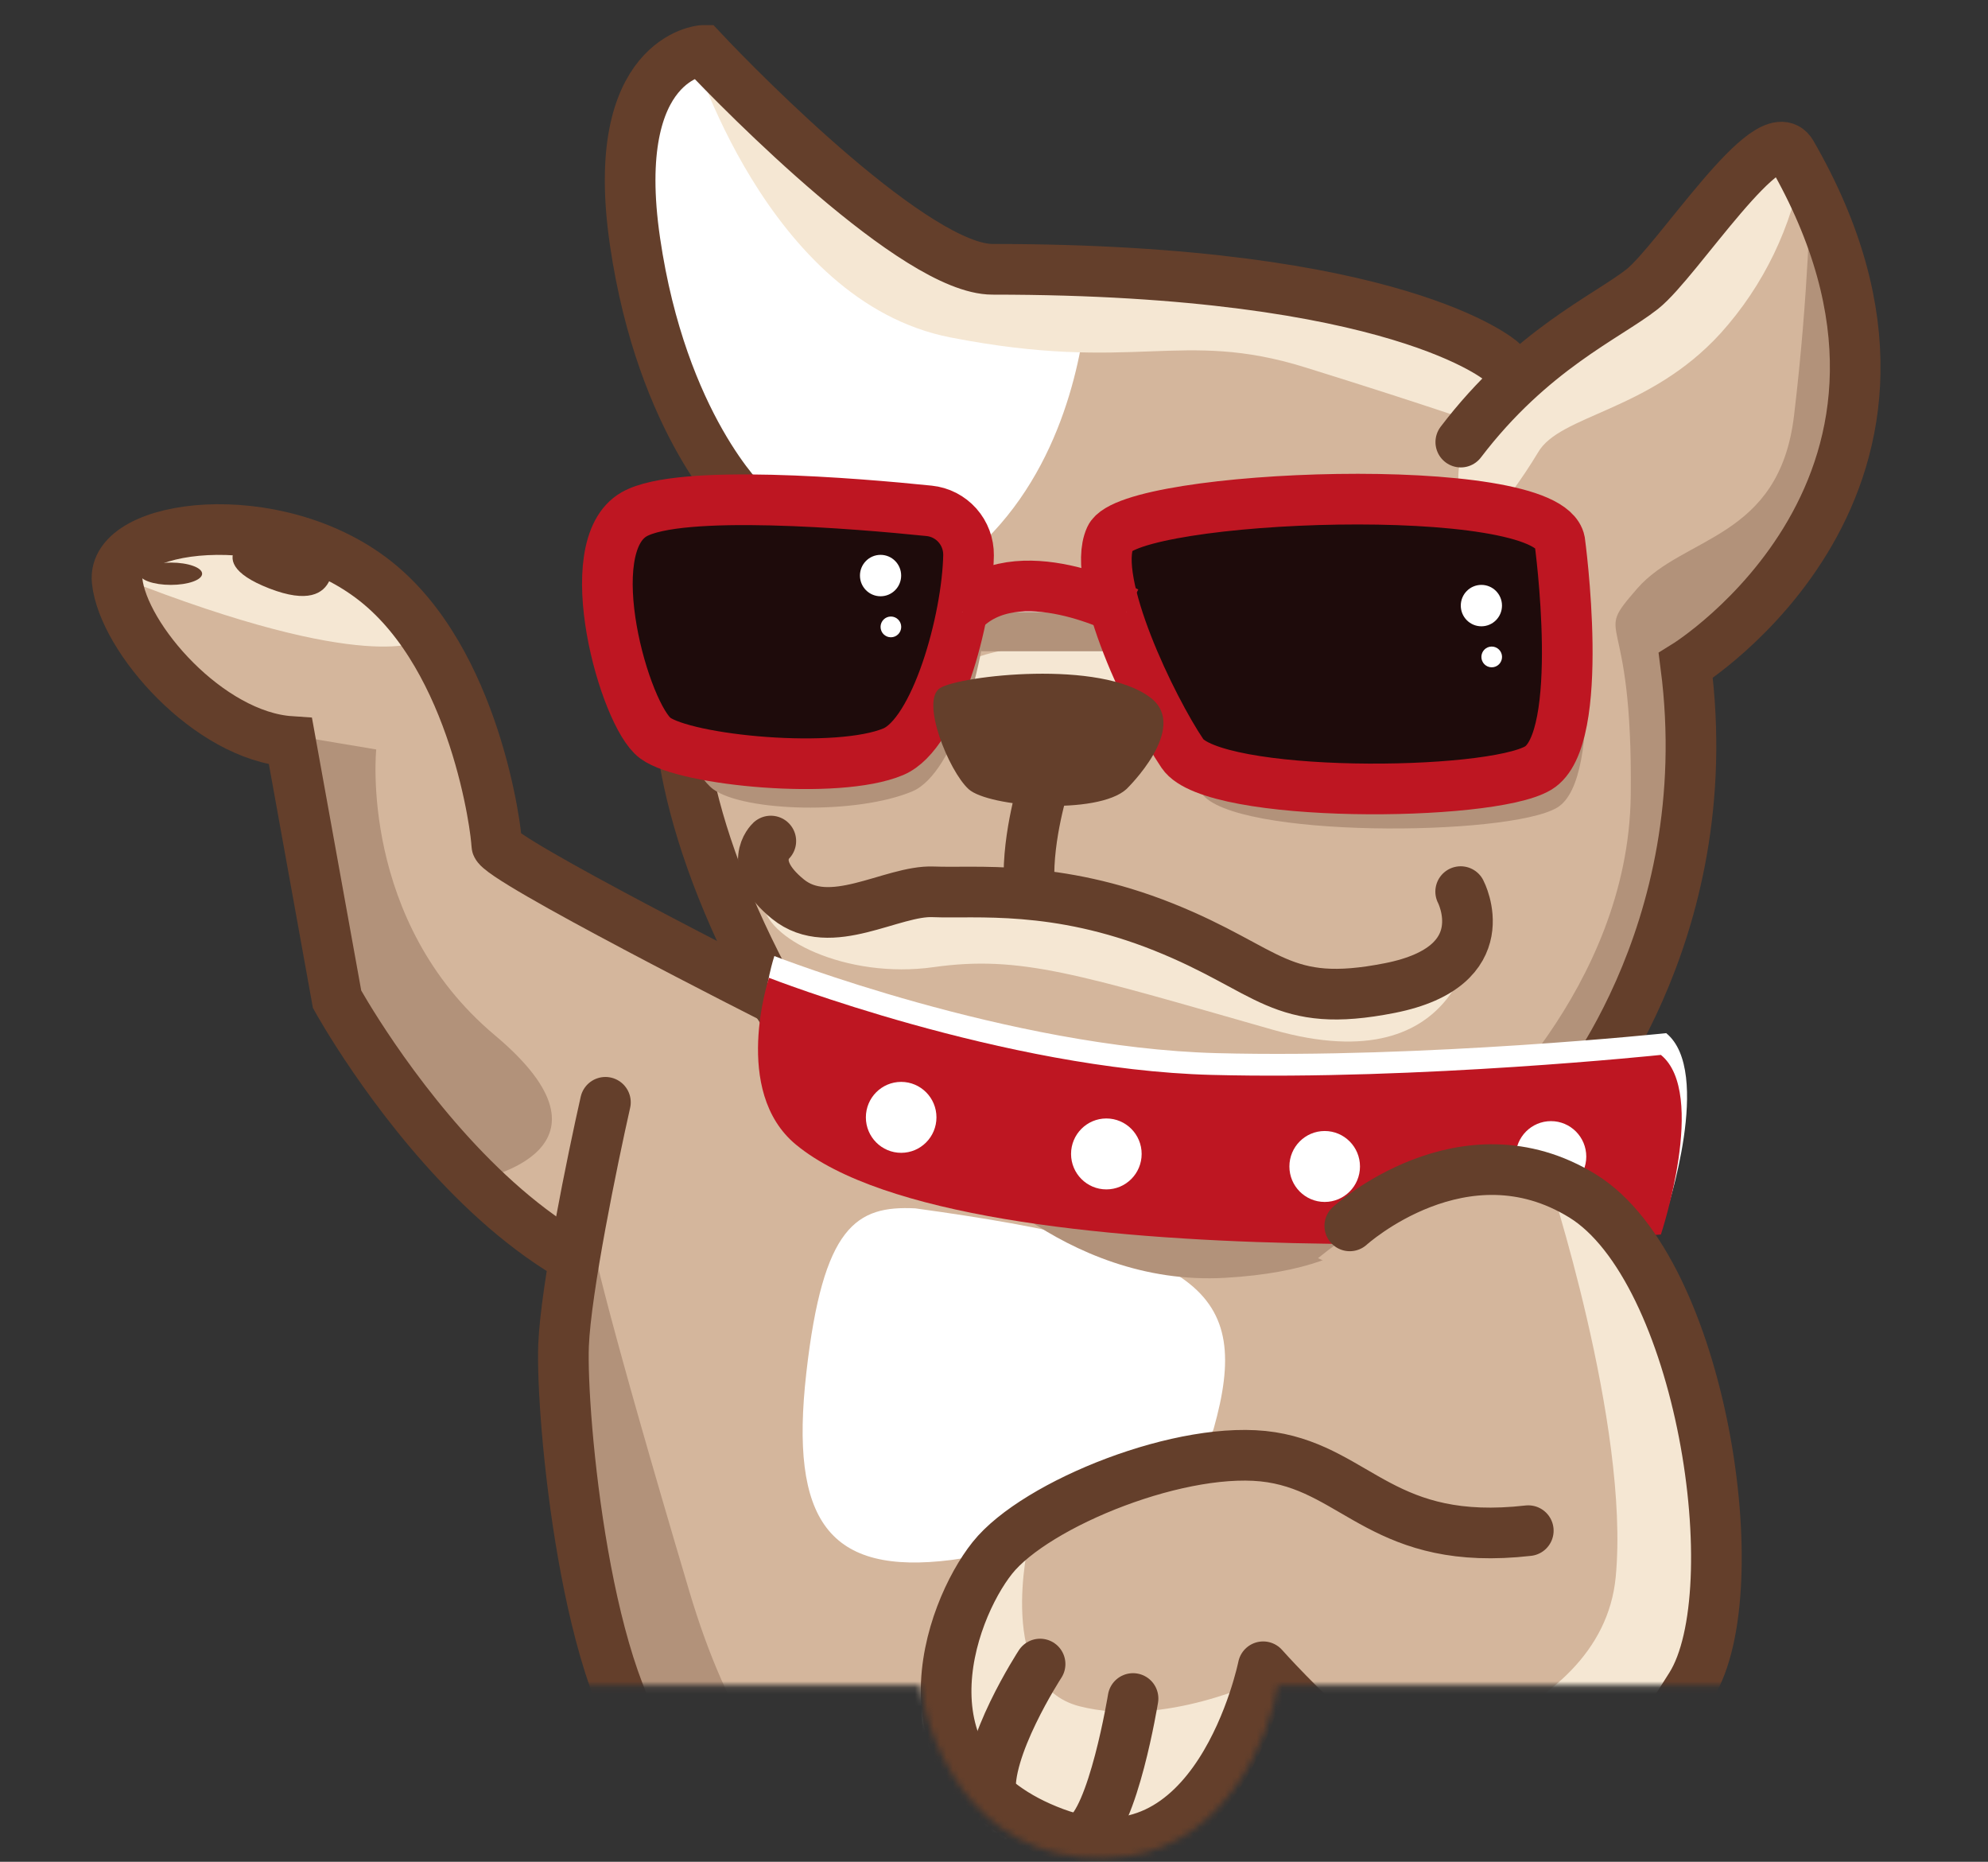 <svg width="314" height="294" viewBox="0 0 314 294" fill="none" xmlns="http://www.w3.org/2000/svg">
<rect x="0" y="0" width="314" height="294" fill="#333333" stroke="none"/>
<mask id="mask0" style="mask-type:alpha" maskUnits="userSpaceOnUse" x="0" y="0" width="314" height="294">
<path d="M145.421 266.165H0L14.542 0L313.317 6.169V266.165H201.827C200.505 274.097 193.983 290.578 178.472 293.046C155.204 296.219 146.743 276.447 145.421 266.165Z" fill="#C4C4C4"/>
</mask>
<g mask="url(#mask0)">
<g clip-path="url(#clip0)">
<path d="M123.1 157.299C123.1 157.299 79.114 135.071 79.114 132.924C79.114 130.777 75.747 103.702 59.921 91.238C44.096 78.774 18.212 82.21 19.163 91.238C20.114 100.266 33.636 115.727 46.547 116.595L53.902 157.299C53.902 157.299 87.384 218.172 124.906 200.826C162.428 183.48 123.1 157.299 123.1 157.299Z" fill="#D4B69C"/>
<path d="M48.955 116.595L59.424 118.348C59.424 118.348 56.65 145.441 78.163 163.479C99.676 181.517 75.904 186.154 75.904 186.154L53.902 157.335L48.955 116.595Z" fill="#B2927A"/>
<path d="M66.543 101.116C66.543 101.116 58.386 106.708 19.137 91.238C19.137 91.238 24.781 79.59 48.955 85.409C73.129 91.229 66.543 101.116 66.543 101.116Z" fill="#F5E7D3"/>
<path d="M122.439 157.793C122.439 157.793 78.453 135.565 78.453 133.418C78.453 131.27 75.085 104.195 59.26 91.731C43.435 79.268 17.551 82.704 18.502 91.731C19.453 100.759 32.975 116.221 45.886 117.088L53.24 157.793C53.24 157.793 86.723 218.665 124.245 201.319C161.766 183.974 122.439 157.793 122.439 157.793Z" stroke="#643F2B" stroke-width="8" stroke-miterlimit="10" stroke-linecap="round"/>
<path d="M52.454 86.786C52.454 86.786 54.713 97.654 42.535 92.921C30.356 88.188 41.121 83.534 41.121 83.534L52.454 86.786Z" fill="#643F2B"/>
<path d="M26.98 92.36C24.248 92.36 22.033 91.571 22.033 90.598C22.033 89.625 24.248 88.837 26.98 88.837C29.712 88.837 31.926 89.625 31.926 90.598C31.926 91.571 29.712 92.36 26.98 92.36Z" fill="#643F2B"/>
<path d="M196.914 187.503C196.914 187.503 225.292 175.022 240.804 184.199C256.315 193.376 280.585 210.695 269.915 260.708C266.478 276.888 251.211 288.09 242.924 288.344C234.636 288.598 200.176 262.707 200.176 262.707L191.383 282.156L175.357 292.332L152.195 276.503C152.195 276.503 181.022 322.25 137.489 311.995C93.957 301.74 73.592 319.486 73.592 319.486L65.219 337.994L61.253 288.344L101.795 276.503C101.795 276.503 81.524 233.115 93.23 196.099C125.368 198.439 93.23 161.735 93.23 161.735L196.914 187.503Z" fill="#D4B69C"/>
<path d="M100.914 274.097C86.812 246.247 90.044 209.612 93.422 194.776C93.237 195.658 96.064 208.173 108.846 251.182C121.362 293.297 141.233 292.652 150.156 286.814C150.344 286.688 150.529 286.562 150.709 286.436C150.53 286.564 150.345 286.69 150.156 286.814C139.149 294.187 114.778 301.479 100.914 274.097Z" fill="#B2927A"/>
<path d="M127.354 216.81C129.99 193.521 135.286 190.37 144.54 190.81C189.488 196.98 197.91 203.595 191.692 225.623C190.448 230.03 165.398 244.425 150.269 246.335C130.879 248.782 124.71 240.166 127.354 216.81Z" fill="white"/>
<path d="M95.625 174.065C93.569 183.172 89.368 203.59 89.015 212.403C88.575 223.42 92.541 267.487 104.439 278.504C116.337 289.521 115.015 292.165 122.066 293.487" stroke="#643F2B" stroke-width="8" stroke-linecap="round"/>
<path d="M237.811 56.556C237.811 56.556 221.558 42.032 157.429 42.032C145.451 42.032 118.075 14.309 111.654 7.437C111.654 7.437 96.684 8.471 100.967 37.606C105.251 66.74 118.503 79.204 118.503 79.204C118.503 79.204 92.409 98.969 121.495 154.407C150.58 209.845 248.07 175.04 248.07 175.04C248.07 175.04 272.454 147.536 266.897 104.561C266.897 104.561 313.648 75.637 283.577 23.661C280.157 17.745 265.606 40.691 260.048 45.161C254.491 49.631 242.513 54.75 231.39 69.361" fill="#D4B69C"/>
<path d="M171.937 43.136C171.937 43.136 172.931 105.437 108.557 98.355L116.636 77.197L101.508 41.147V16.456L110.826 5.57L132.574 27.482L150.092 39.849L171.937 43.136Z" fill="white"/>
<path d="M284.737 25.729C283.066 35.759 278.563 45.095 271.765 52.629C260.476 65.022 246.361 65.452 242.923 71.456C240.33 75.763 237.336 79.813 233.981 83.552C233.981 83.552 220.241 72.63 246.134 54.645C272.026 36.659 280.637 23.091 280.637 23.091L284.737 25.729Z" fill="#F5E7D3"/>
<path d="M241.598 58.037C241.598 58.037 214.667 44.013 176.168 42.488C137.669 40.963 127.497 22.986 127.497 22.986L109.177 7.472C109.177 7.472 120.98 47.58 150.092 53.278C179.204 58.975 186.48 51.893 206.152 58.011C225.825 64.129 235.613 67.6 235.613 67.6L241.598 58.037Z" fill="#F5E7D3"/>
<path d="M285.924 30.637C285.924 30.637 312.375 81.053 271.093 101.511C263.294 105.376 267.691 120.644 267.691 120.644L257.571 160.227L248.96 176.442L231.844 178.046C231.844 178.046 257.196 156.344 257.571 125.614C257.946 94.884 251.316 101.309 258.592 92.939C265.867 84.568 281.012 85.217 283.359 65.662C285.706 46.108 285.924 30.637 285.924 30.637Z" fill="#B2927A"/>
<path d="M230.729 69.811C241.852 55.2 253.83 50.037 259.387 45.655C264.944 41.272 279.452 18.282 282.942 24.198C313.013 76.209 266.262 105.098 266.262 105.098C271.819 148.047 247.435 175.577 247.435 175.577C247.435 175.577 149.91 210.383 120.825 154.945C91.739 99.506 117.833 79.742 117.833 79.742C117.833 79.742 104.572 67.278 100.297 38.143C96.023 9.009 110.958 7.966 110.958 7.966C117.379 14.802 144.755 42.526 156.767 42.526C220.897 42.526 237.15 57.049 237.15 57.049" stroke="#643F2B" stroke-width="8" stroke-miterlimit="10" stroke-linecap="round"/>
<path d="M219.84 188.906C219.84 188.906 219.378 200.3 193.52 201.781C167.662 203.263 150.45 182.218 150.45 182.218L219.84 188.906Z" fill="#B2927A"/>
<path d="M263.172 163.146C270.587 169.167 263.172 191.509 263.172 191.509C263.172 191.509 153.939 199.845 126.581 177.328C116.313 168.878 122.306 150.971 122.306 150.971C122.306 150.971 159.374 165.442 192.168 166.301C224.961 167.16 263.172 163.146 263.172 163.146Z" fill="white"/>
<path d="M262.334 166.581C269.741 172.603 262.334 194.944 262.334 194.944C262.334 194.944 153.067 203.289 125.735 180.763C115.475 172.313 121.46 154.407 121.46 154.407C121.46 154.407 158.528 168.878 191.33 169.737C224.132 170.596 262.334 166.581 262.334 166.581Z" fill="#BE1622"/>
<path d="M244.974 188.24C241.895 188.24 239.399 185.732 239.399 182.639C239.399 179.546 241.895 177.038 244.974 177.038C248.052 177.038 250.548 179.546 250.548 182.639C250.548 185.732 248.052 188.24 244.974 188.24Z" fill="white"/>
<path d="M209.232 189.8C206.153 189.8 203.657 187.292 203.657 184.199C203.657 181.106 206.153 178.598 209.232 178.598C212.311 178.598 214.806 181.106 214.806 184.199C214.806 187.292 212.311 189.8 209.232 189.8Z" fill="white"/>
<path d="M174.746 187.819C171.667 187.819 169.171 185.311 169.171 182.218C169.171 179.125 171.667 176.617 174.746 176.617C177.825 176.617 180.321 179.125 180.321 182.218C180.321 185.311 177.825 187.819 174.746 187.819Z" fill="white"/>
<path d="M142.337 182.043C139.258 182.043 136.762 179.535 136.762 176.442C136.762 173.349 139.258 170.841 142.337 170.841C145.415 170.841 147.911 173.349 147.911 176.442C147.911 179.535 145.415 182.043 142.337 182.043Z" fill="white"/>
<path d="M260.371 202.684C260.371 202.684 248.629 179.203 234.016 184.199C224.671 187.559 215.942 192.449 208.185 198.67C208.185 198.67 244.084 216.726 260.371 202.684Z" fill="#D4B69C"/>
<path d="M244.415 185.478C244.415 185.478 270.273 197.749 270.866 256.693C271.093 279.482 238.239 288.922 238.239 288.922L216.595 278.404C216.595 278.404 252.921 272.978 255.198 249.024C257.475 225.069 244.415 185.478 244.415 185.478Z" fill="#F5E7D3"/>
<path d="M162.515 243.371C162.515 243.371 157.106 266.002 170.506 269.438C183.906 272.874 199.539 265.204 199.539 265.204C199.539 265.204 194.462 296.373 169.651 288.922C144.84 281.472 151.13 258.692 151.13 258.692L162.515 243.371Z" fill="#F5E7D3"/>
<path d="M213.194 193.58C213.194 193.58 231.156 177.251 249.974 188.856C268.791 200.461 276.495 251.166 267.09 266.207C257.686 281.247 251.693 288.557 237.577 289.416C223.462 290.275 199.515 263.2 199.515 263.2C199.515 263.2 192.309 298.987 166.573 289.434C140.837 279.88 149.893 254.602 156.741 246.012C163.589 237.423 187.109 227.956 200.797 230.113C214.485 232.269 218.707 244.294 241.39 241.709" stroke="#643F2B" stroke-width="8" stroke-linecap="round" stroke-linejoin="round"/>
<path d="M171.937 116.832L152.98 114.973C152.98 114.973 138.289 104.044 165.595 101.721C192.9 99.398 171.937 116.832 171.937 116.832Z" fill="#F5E7D3"/>
<path d="M103.166 87.426C110.302 83.35 138.288 85.673 149.752 86.882C151.484 87.056 153.087 87.879 154.243 89.186C155.399 90.493 156.022 92.19 155.989 93.938C155.797 104.097 150.842 122.117 144.116 124.957C135.305 128.682 117.473 128.192 112.623 124.607C107.772 121.022 94.128 92.58 103.166 87.426Z" fill="#B2927A"/>
<path d="M179.003 101.94C177.747 97.488 177.259 93.526 178.366 91.151C181.498 84.27 247.373 81.623 249.371 91.721C249.371 91.721 253.645 122.95 245.942 127.534C238.239 132.118 194.619 132.407 189.769 125.238C185.335 118.256 181.816 110.729 179.3 102.843H155.004C153.686 85.576 174.231 99.872 179.003 101.94Z" fill="#B2927A"/>
<path d="M246.361 85.48C246.361 85.48 250.635 116.709 242.941 121.293C235.246 125.877 191.609 126.166 186.767 118.997C181.926 111.827 172.216 91.781 175.357 84.91C178.497 78.038 244.363 75.409 246.361 85.48Z" fill="#1E0B0B" stroke="#BE1622" stroke-width="8" stroke-miterlimit="10"/>
<path d="M146.751 80.668C148.473 80.843 150.068 81.66 151.221 82.958C152.374 84.256 153.001 85.941 152.98 87.68C152.788 97.838 147.832 115.85 141.106 118.699C132.295 122.424 108.348 120.128 103.497 116.552C98.647 112.976 91.127 86.356 100.165 81.211C107.301 77.136 135.287 79.493 146.751 80.668Z" fill="#1E0B0B" stroke="#BE1622" stroke-width="8" stroke-miterlimit="10"/>
<path d="M177.922 96.629C177.922 96.629 160.474 87.408 151.959 96.629H177.922Z" fill="white"/>
<path d="M177.922 96.629C177.922 96.629 160.474 87.408 151.959 96.629" stroke="#BE1622" stroke-width="8" stroke-miterlimit="10"/>
<path d="M233.982 98.899C232.185 98.899 230.728 97.435 230.728 95.629C230.728 93.824 232.185 92.36 233.982 92.36C235.779 92.36 237.236 93.824 237.236 95.629C237.236 97.435 235.779 98.899 233.982 98.899Z" fill="white"/>
<path d="M235.613 105.376C234.712 105.376 233.982 104.642 233.982 103.737C233.982 102.832 234.712 102.098 235.613 102.098C236.514 102.098 237.244 102.832 237.244 103.737C237.244 104.642 236.514 105.376 235.613 105.376Z" fill="white"/>
<path d="M139.082 94.157C137.285 94.157 135.828 92.693 135.828 90.888C135.828 89.082 137.285 87.618 139.082 87.618C140.88 87.618 142.336 89.082 142.336 90.888C142.336 92.693 140.88 94.157 139.082 94.157Z" fill="white"/>
<path d="M140.714 100.634C139.813 100.634 139.083 99.9 139.083 98.995C139.083 98.09 139.813 97.356 140.714 97.356C141.615 97.356 142.345 98.09 142.345 98.995C142.345 99.9 141.615 100.634 140.714 100.634Z" fill="white"/>
<path d="M232.891 146.344C232.891 146.344 231.818 171.376 201.049 162.611C170.279 153.846 161.206 150.787 147.44 152.724C133.674 154.661 120.5 148.114 120.596 142.408C120.692 136.702 130.254 144.065 130.254 144.065L153.006 140.865L190.58 147.711L208.115 156.923L225.65 152.295L232.891 146.344Z" fill="#F5E7D3"/>
<path d="M177.921 124.606C173.359 128.77 156.112 127.472 152.98 124.606C149.848 121.74 145.311 110.582 148.504 108.636C151.697 106.691 173.908 104.088 181.777 110.214C187.902 114.974 177.921 124.606 177.921 124.606Z" fill="#643F2B"/>
<path d="M162.541 139.358C162.253 131.908 164.94 123.581 164.94 123.581" stroke="#643F2B" stroke-width="8" stroke-miterlimit="10" stroke-linecap="round"/>
<path d="M121.748 132.81C121.748 132.81 117.752 136.535 124.452 141.978C131.152 147.421 140.862 140.55 147.414 140.83C153.965 141.111 166.798 139.594 183.766 146.378C200.735 153.162 202.165 159.456 219.535 156.02C236.904 152.584 230.71 140.795 230.71 140.795" stroke="#643F2B" stroke-width="8" stroke-miterlimit="10" stroke-linecap="round"/>
<path d="M164.279 262.771C164.279 262.771 155.468 276.295 156.523 283.57" stroke="#643F2B" stroke-width="8" stroke-linecap="round" stroke-linejoin="round"/>
<path d="M178.961 268.213C178.961 268.213 175.838 287.443 171.276 290.003" stroke="#643F2B" stroke-width="8" stroke-linecap="round" stroke-linejoin="round"/>
</g>
</g>
<defs>
<clipPath id="clip0">
<rect width="344.604" height="289.961" fill="white" transform="matrix(-1 0 0 1 297.012 3.966)"/>
</clipPath>
</defs>
</svg>
